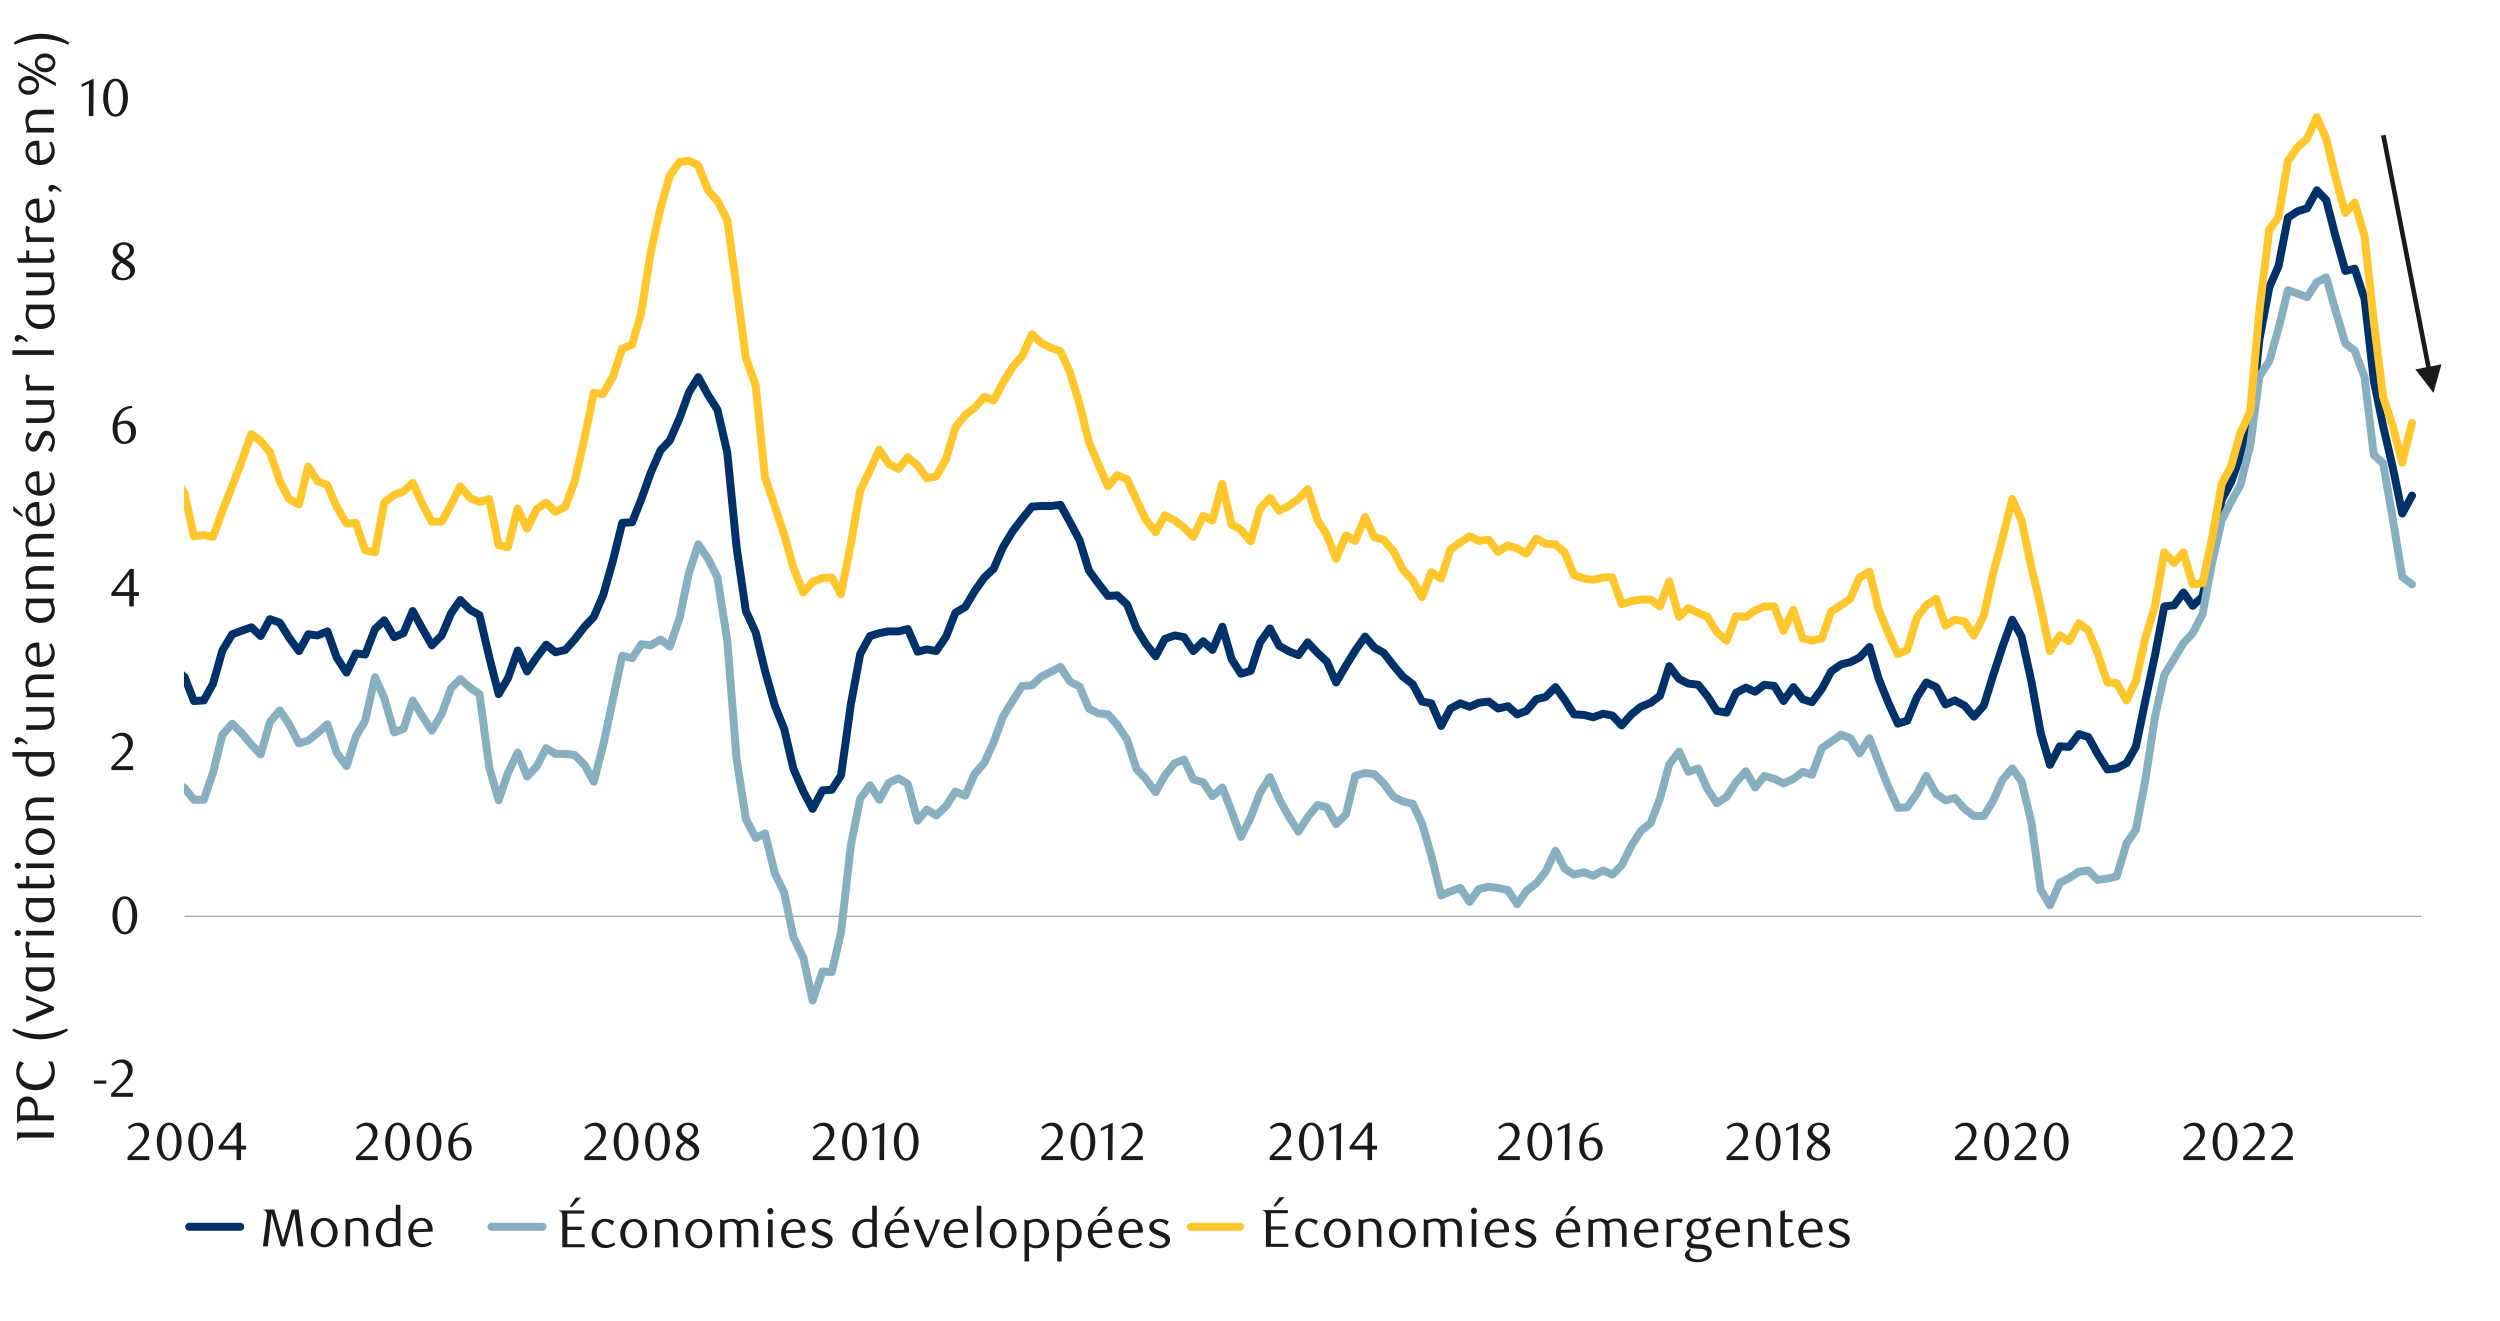 <?xml version="1.0" encoding="UTF-8"?><svg id="Layer_1" xmlns="http://www.w3.org/2000/svg" xmlns:xlink="http://www.w3.org/1999/xlink" viewBox="0 0 4308 2277"><defs><style>.cls-1{stroke:#ffc72c;}.cls-1,.cls-2,.cls-3,.cls-4,.cls-5{fill:none;}.cls-1,.cls-2,.cls-4,.cls-5{stroke-linejoin:round;}.cls-1,.cls-2,.cls-5{stroke-linecap:round;stroke-width:13.75px;}.cls-2{stroke:#003168;}.cls-6{clip-path:url(#clippath);}.cls-3,.cls-7{stroke-width:0px;}.cls-4{stroke:#a6a6a6;stroke-width:2.29px;}.cls-5{stroke:#87afbf;}.cls-8{clip-path:url(#clippath-1);}.cls-9{clip-path:url(#clippath-2);}.cls-10{isolation:isolate;}.cls-7{fill:#1a1a1a;}</style><clipPath id="clippath"><rect class="cls-3" x="317" y="170" width="3858" height="1694"/></clipPath><clipPath id="clippath-1"><rect class="cls-3" x="317" y="170" width="3858" height="1694"/></clipPath><clipPath id="clippath-2"><rect class="cls-3" x="317" y="170" width="3858" height="1694"/></clipPath></defs><path class="cls-4" d="m318,1579h3854"/><g class="cls-6"><path class="cls-2" d="m-2257-2467.08l15.93,521.02,17,500.01,16,574.02,17,106,16,11,16,1,17,2,16,23,17,49h16l16-78,17-26,16-2,17-405.01,16-399.01,16-323.01,17.01-227.01,16-229.01,17-134,16-110.01,16-180,17-239.01,16-211.01,17-277.01,16-281,16,207,17,108.01h16l17-58.01,16-37,16-174,17-267.01,16-178.87,17,11.86,16,49,16.01,43.01,17,57,16,13,17,32,16-36,16-21,17-7,16,362.01,17,422.01,16,391.02,16,312.01,17,274,16,261.01,17,271.01,16,283.01,16,271.01,17,280.01,16,266.01,17.01,308.01,16,60,16,45,17,33,16,95,17,98,16,103,16,98,17,67,16,49,17,62,16,61,16,63,17,31,16,35,17,46,16,22,16,19,17,1,16.01,33,17-25,16,54,16,31,17,47,16,6,17,7,16,7,16,3,17,11,16,27,17,16,16-12,16,24,17-12,16,22,17-24,16-4,16-16,17-11,16-204.01,17-38,16-24,16-17,17,42,16,51,17,2,16-9,16,32,17,30,16,9,17,12,16,195.01,16,24,17,27,16,31,17,3,16-20,16,1,17,46,16-10,17-47,16-6,16,15,17-2,16,15,17-23,16-1,16,8,17,17,16,3,17-58,16-36,16,21,17,40,16,13,17,35,16,23,16,27,17,13,16-2,17-2,16,9,16,31.01,17,37,16,26,17-10,16-19,16,5,17-21,16-31,17-11.01,16-9,16-30,17-17,16,41,17,34.01,16,10,16,11,17,9,16-3,17,12,16,25,16,3,17,15,16,41,17-1,16-29,16-57,17-28,16-6,17-6,16,15,16-29.01,17,6.01,16,26,17,23,16-29,16,2,17-7,16,45,17,26,16-33,16,2,17-44,16-15,17,29,16-7,16-38.01,17,31.01,16,28,17-17,16-38.01,16-23,17,17,16,9,17,73.01,16,63,16-27,17-48,16,36,17-25,16-21,16,13,17-4,16-18,17-22,16-17.01,16-37,17-60,16.01-65,17-1,16-40,16-45,17-39,16-17,17-39,16-44,16-26,17,31,16,25,17,74,16,163.01,16,110,17,37.01,16,66,17,60,16,40,16,69,17.01,39,16,29.96,17-31.96,16-1,16-25,17-123,16-86,17-31,16-5,16-3h17l16-4,17,39,16-4,16,3,17-25,16-41.01,17-10,16.01-27,17-24,16-15,16-37,17-28,16-21,17-21,16-1h16l17-2,16,29,17,32,16,52,16,22,17,22,16-1,17,16,16,41.01,16,26,17.01,22,16-30,17-6,16,3,16,24,17-17,16,15,17-40,16,56,16,25,17-5,16-49,17-24,16,30,16,9,17,7,16-22,17,18,16,15,16.01,36,17-29,16-26,17-24,16,19,16,9,17,22,16,19,17,13,16,30,16,3,17,39,16-30,17-9,16,6,16-7,17-2,16,12,17.01-4,16,14,16-6,17-20,16-4,17-17,16,22,16,25,17,1,16,4,17-6,16,3,16,17,17-19,16-13,17-7,16-12,16-51,17,22,16.01,8,17,2,16,20,16,25,17,3,16-34,17-9,16,7,16-12,17,2,16,26,17-24,16,21,16,5,17-23,16-30,17-12,16-4,16.01-8,17-18,16,55,17,42,16,35,16-5,17-41,16-25,17,8,16,30,16-7,17,9,16,19,17-19,16-52,16-49,17-47,16,29,17,77,16.01,89,16,55,17-32,16,1,17-22,16,5,16,29,17,27,16-2,17-9,16-28,16-78,17-80,16-84.01,17-2,16-22,16,23,17-16,16.01-81,17-86,16-30,16-45,17-51,16-151.01,17-89,16-37,16-83,17-11,16-5,17-31,16,17,16,62,17,60,16-4,17,52,16,141,16,78,17.01,73,16,78,16.86-31"/></g><g class="cls-8"><path class="cls-5" d="m-2257,793.03l15.93,12,17,32,16,24,17,12,16,1,16-1,17-6,16,55,17,58,16,32,16-29,17,9,16,57,17-24,16-35,16,1,17.01,18,16,11,17,38,16,6,16-2,17,37.01,16,25,17-7,16-33,16,5,17,22,16,8,17,11,16,12,16-18,17,1,16,18,17,3,16,21,16.01-8,17,33,16,9,17,8,16,21,16,2,17-3,16,4,17-18,16-1,16,15,17-11,16,6,17-8,16-4,16,2,17-16,16-8h17.01l16,24,16,18,17-13,16,8,17,12,16-6,16,2,17,7,16-14,17-7,16-1,16,18,17-14,16,17,17,5,16-18,16-7,17-3,16.01,12,17,16,16,32,16-1,17,17,16-11,17-4,16-12,16,1,17,7,16,18,17,11,16,20,16-5,17-2,16,24,17-10,16,12,16,16,17,22.01,16,8,17-8,16-8,16,12,17,17,16,16,17-11,16-41.01,16,19.01,17,7,16-17,17-26.01,16-14,16,10,17-2,16-18,17-14,16-35,16-33,17,59,16-14,17-53,16-4,16,19,17-19,16,6,17-10,16,1,16-14,17,2,16,40,17-49,16-38,16,33,17,47,16,2,17,30,16,36,16,39,17,14,16,4.01,17,14,16-32.01,16-3,17,37.01,16,13,17-24,16-24.01,16,6,17-38,16-29,17-11,16-7,16-36,17-3,16,69,17,28,16-2,16-1,17-4,16-12,17,17,16,20,16-4,17,10,16,20.01h17l16-47.01,16-65,17-19,16,16,17,20,16,17,16-56,17-20,16,24,17,33,16-5,16-13,17-15,16,49,17,23,16-51,16-27,17-75,16,36,17,59,16-6,16-49,17,28,16,24,17-29,16-44,16-16,17,15,16,11,17,127,16,56.01,16-47.01,17-35,16,41,17-18,16-31,16,10h17l16,2,17,17,16,29,16-62,17-80,16.01-75,17,4,16-24,16,2,17-10,16,12,17-50.01,16-77,16-49,17,25,16,32,17,109.01,16,204,16,103.01,17,33,16-8,17,69,16,33,16,77,17.01,35,16,73.95,17-49.95,16,1,16-69,17-150,16-80,17-23.01,16,25.01,16-29.01,17-8,16,10,17,63.01,16-19,16,10,17-16,16-25.01,17,7,16.01-37,17-20,16-35,16-44,17-28,16-25,17-1,16-15,16-8,17-9,16,25,17,9,16,38,16,8,17,2,16,18,17,26,16,50,16,17,17.01,23,16-29,17-21,16-6,16,34,17,5,16,24.01,17-15.01,16,41.01,16,44,17-34,16-42.01,17-27,16,38.01,16,29,17,27,16-25,17-21,16,4,16.01,29,17-17,16-66.01,17-5,16,2,16,16,17,23.01,16,8,17,4,16,34,16,55,17,69,16-7,17-6,16,24,16-22,17-4,16,2,17.01,4,16,24,16-23,17-13,16-20,17-36,16,31,16,10,17-4,16,6,17-9,16,7,16-16,17-34,16-25,17-14,16-42,16-59.01,17-22,16.01,35,17-6,16,36,16,24.01,17-11,16-25.01,17-19,16,28,16-20,17,5,16,8,17-8,16-12,16,5,17-46,16-11,17-12,16,6,16.01,26,17-26,16,42,17,43,16,35.01,16-1,17-24.01,16-30,17,31,16,11.01,16-4,17,19,16,12h17l16-26,16-36.01,17-20,16,22,17,71.01,16.01,116,16,27,17-39,16-8,17-11,16-2,16,16,17-2,16-4,17-57,16-23,16-84.01,17-111,16-72,17-28,16-27,16-17,17-33.01,16.01-87,17-75,16-31,16-29,17-68,16-120,17-26,16-57,16-65,17,6,16,6,17-26,16-8.02,16,57.02,17,57,16,12,17,46,16,134.01,16,14,17.01,98,16,98,16.86,13"/></g><g class="cls-9"><path class="cls-1" d="m-2257-20693.7l15.93,4213.2,17,3570.1,16,3818.1,17,660.02,16,67.01,16,12,17,55,16-162.01,17-14,16-176,16-355.01,17-226.01,16-330.01,17-1877.09,16-2029,16-1914.1,17.01-1452.1,16-1392,17-929,16-529,16-960.1,17-1588,16-1248.1,17-1569,16-1312.2,16,2013.2,17,1123,16,425.1,17-47.1,16,137.1,16-617.1,17-1351,16-824,17,612,16,746,16.01,852,17,730.1,16,28,17,149,16-324,16-132.1,17-30,16,2148.1,17,2504.1,16,2129.1,16,1566,17,1441.1,16,1256,17,1321.1,16,1350,16,1231.04,17,1283.04,16,1153.04,17.01,1242.04,16,184.01,16,139,17,186.01,16,361.01,17,356.01,16,417.02,16,375.01,17,216,16,208.01,17,229.01,16,216,16,171.01,17,136,16,81.01,17,142,16,117,16,80,17,11,16.01,84,17-114,16,104,16,105,17,115,16,43,17,35,16,51,16,6,17,22,16,49,17,28,16-80,16,87,17-36,16,17,17-53,16-40,16-86.01,17-81,16-673.02,17-105.01,16-62,16-86,17,103,16,130,17,31.01,16,64,16,63,17,82,16,67,17,98L-535.02-6l16,52,17,88,16,135.01,17,42,16,15,16,72,17,21,16-1,17-34,16-7,16,11,17,36,16,36,17-47,16-1,16,57,17,47,16-68,17-77,16-30,16-3,17,30,16,34,17,46,16,1,16,5,17,11,16-7,17-31,16,85,16,97,17,37,16,50,17,18,16-7,16,3,17,15,16-33,17-8,16-8,16-18,17-42,16-8,17,44,16,31,16,34,17,31,16,15,17,7,16,36,16,16,17,28,16,74,17-2,16,3,16-44,17-43,16-42,17-48,16,12,16,19,17,50,16,31,17,9,16-65,16,25,17,7,16,37,17,29,16-1,16,47,17,4,16-86,17-13,16-6,16-15,17,37,16,30h17l16-29,16-32,17,20,16,7,17-5,16,79,16,4,17-67,16,35,17-34,16-11,16,16,17-9,16-43,17-74,16-79,16,2,17-30,16.01-48,17-7,16-56,16-102.01,17-77,16-56,17-24,16-2,16,8,17,43,16,18,17,33,16,115,16,122.01,17,48,16,158.01,17,50,16,49,16,57,17.01,43,16-18,17-7,16-1,16,29,17-87,16-91,17-36,16-35,16,24,17,9,16-20,17,14,16,22,16-3,17-30,16-54,17-22,16.01-12,17-19,16,6,16-30,17-28,16-18,17-38,16,15,16,8,17,6,16,35,17,56,16,65,16,38,17,39,16-19,17,7,16,35,16,34,17.01,22,16-29,17,9,16,12,16,16,17-36,16,8,17-63,16,70,16,9,17,20,16-56,17-19,16,22,16-8,17-12,16-17,17,53,16,25,16.01,42,17-40,16,9,17-41,16,35,16,4,17,20,16,31,17,19,16,29,16-43,17,11,16-50,17-12,16-11,16,8,17-2,16,21,17.01-11,16,5,16,9,17-26,16,9,17,1,16,14,16,39,17,6,16,2,17-4h16l16,46,17-5,16-3h17l16,12.01,16-43.01,17,61,16.01-15,17,8.01,16,6.99,16,26.01,17,15,16-42.01,17,1,16-11,16-6.99h17l16,42,17-36.01,16,49.01,16,4,17-4,16-46.01,17-11,16-11,16.01-37,17-10,16,65.01,17,41.99,16,35.01,16-7,17-56,16-21.01,17-11,16,46.01,16-10.01,17,3.01,16,23.99,17-33.99,16-72.01,16-60,17-69,16,36,17,81,16.01,68.01,16,77,17-27.01,16,10.01,17-31,16,12,16,39,17,51,16,1,17,29.96,16-32.96,16-73,17-56,16-93.01,17,18,16-18,16,55,17-2,16.01-76,17-95,16-30,16-57,17-38,16-174.01,17-139,16-22,16-96,17-25,16-14,17-37,16,37,16,66,17,62.01,16-18,17,57,16,147,16,130,17.01,52,16,62,16.86-68"/></g><g class="cls-10"><path class="cls-7" d="m161.91,1867.37v-5.43h21.34v5.43h-21.34Z"/><path class="cls-7" d="m191.54,1890v-5.52l12.14-12.05c10.12-10.03,16.74-17.94,16.74-26.03,0-8.83-4.69-15.36-12.24-15.36-5.34,0-9.94,2.39-13.62,5.89l-2.67-3.31c5.98-5.33,11.41-8.09,18.58-8.09,10.12,0,18.21,7.45,18.21,18.31s-9.66,20.61-15.27,25.85l-14.54,13.52h30.17v6.81h-37.53Z"/></g><g class="cls-10"><path class="cls-7" d="m214.98,1610.1c-12.14,0-21.25-13.62-21.25-32.57s9.02-33.03,21.25-33.03,21.53,13.8,21.53,32.93-9.11,32.66-21.53,32.66Zm.09-61.18c-8.56,0-12.88,12.24-12.88,28.43s4.51,28.43,12.88,28.43,12.88-12.33,12.88-28.24-4.32-28.61-12.88-28.61Z"/></g><g class="cls-10"><path class="cls-7" d="m191.89,1327v-5.52l12.14-12.05c10.12-10.03,16.74-17.94,16.74-26.03,0-8.83-4.69-15.36-12.24-15.36-5.34,0-9.94,2.39-13.62,5.89l-2.67-3.31c5.98-5.33,11.41-8.09,18.58-8.09,10.12,0,18.21,7.45,18.21,18.31s-9.66,20.61-15.27,25.85l-14.54,13.52h30.17v6.81h-37.53Z"/></g><g class="cls-10"><path class="cls-7" d="m230.62,1026.88v18.12h-7.91v-18.12h-30.82v-4.97l32.01-41.4h6.72v39.74h8.65v6.62h-8.65Zm-7.91-36.8l-23.27,30.17h23.27v-30.17Z"/></g><g class="cls-10"><path class="cls-7" d="m228.22,703.1c-13.34.74-18.31,8-21.25,13.43-1.75,3.04-3.4,8.19-3.86,12.14,4.88-2.76,9.38-3.86,13.62-3.86,9.66,0,17.66,7.08,17.66,19.32,0,13.52-9.94,20.97-19.96,20.97-11.32,0-20.42-8.28-20.42-26.95,0-22.35,14.54-38.64,33.12-38.64l1.1,3.59Zm-25.85,35.69c0,5.24.83,10.58,2.12,13.62,2.3,5.8,5.89,8.65,10.03,8.65,5.89,0,11.41-5.98,11.41-15.36,0-10.49-4.88-15.73-11.78-15.73-3.5,0-7.27,1.01-11.41,3.4-.28,1.75-.37,3.59-.37,5.43Z"/></g><g class="cls-10"><path class="cls-7" d="m194.19,433.24c0-8.74,9.2-15.73,19.23-15.73s17.48,5.43,17.48,13.98c0,7.91-6.07,11.96-13.25,16.1l1.84,1.1c6.35,4.05,13.34,8.46,13.34,17.48s-9.29,16.93-21.34,16.93c-10.21,0-19.04-4.78-19.04-14.35s8.92-14.9,13.98-18.49c-5.24-3.31-12.24-7.45-12.24-17.02Zm5.89,34.41c0,5.98,4.14,11.41,12.14,11.41s12.42-5.43,12.42-11.41c0-2.67-1.29-5.15-3.96-7.54-3.59-3.31-8.56-5.89-11.04-7.45-4.97,3.68-9.57,9.29-9.57,15Zm23.55-35.79c0-2.21-.74-4.51-2.21-6.44-1.66-2.21-4.6-3.77-8.1-3.77-3.22,0-5.8,1.1-7.64,2.94-2.21,2.02-3.22,4.6-3.22,7.73,0,5.8,5.34,9.11,10.21,12.05l1.47.83c4.88-2.67,9.48-7.82,9.48-13.34Z"/></g><g class="cls-10"><path class="cls-7" d="m153.04,200l.28-56.03-12.51,5.98v-4.97l20.51-9.48-.37,64.49h-7.91Z"/><path class="cls-7" d="m198.95,201.1c-12.14,0-21.25-13.62-21.25-32.57s9.02-33.03,21.25-33.03,21.53,13.8,21.53,32.93-9.11,32.66-21.53,32.66Zm.09-61.18c-8.55,0-12.88,12.24-12.88,28.43s4.51,28.43,12.88,28.43,12.88-12.33,12.88-28.24-4.32-28.61-12.88-28.61Z"/></g><g class="cls-10"><path class="cls-7" d="m219.76,1999v-5.52l12.14-12.05c10.12-10.03,16.74-17.94,16.74-26.03,0-8.83-4.69-15.36-12.24-15.36-5.34,0-9.94,2.39-13.62,5.89l-2.67-3.31c5.98-5.33,11.41-8.09,18.58-8.09,10.12,0,18.21,7.45,18.21,18.31s-9.66,20.61-15.27,25.85l-14.54,13.52h30.17v6.81h-37.53Z"/><path class="cls-7" d="m291.43,2000.1c-12.14,0-21.25-13.62-21.25-32.57s9.02-33.03,21.25-33.03,21.53,13.8,21.53,32.93-9.11,32.66-21.53,32.66Zm.09-61.18c-8.56,0-12.88,12.24-12.88,28.43s4.51,28.43,12.88,28.43,12.88-12.33,12.88-28.24-4.32-28.61-12.88-28.61Z"/><path class="cls-7" d="m345.62,2000.1c-12.14,0-21.25-13.62-21.25-32.57s9.02-33.03,21.25-33.03,21.53,13.8,21.53,32.93-9.11,32.66-21.53,32.66Zm.09-61.18c-8.56,0-12.88,12.24-12.88,28.43s4.51,28.43,12.88,28.43,12.88-12.33,12.88-28.24-4.32-28.61-12.88-28.61Z"/><path class="cls-7" d="m415.44,1980.88v18.12h-7.91v-18.12h-30.82v-4.97l32.01-41.4h6.72v39.74h8.65v6.62h-8.65Zm-7.91-36.8l-23.27,30.17h23.27v-30.17Z"/></g><g class="cls-10"><path class="cls-7" d="m613.39,1999v-5.52l12.14-12.05c10.12-10.03,16.74-17.94,16.74-26.03,0-8.83-4.69-15.36-12.24-15.36-5.34,0-9.94,2.39-13.62,5.89l-2.67-3.31c5.98-5.33,11.41-8.09,18.58-8.09,10.12,0,18.21,7.45,18.21,18.31s-9.66,20.61-15.27,25.85l-14.54,13.52h30.17v6.81h-37.53Z"/><path class="cls-7" d="m685.05,2000.1c-12.14,0-21.25-13.62-21.25-32.57s9.02-33.03,21.25-33.03,21.53,13.8,21.53,32.93-9.11,32.66-21.53,32.66Zm.09-61.18c-8.56,0-12.88,12.24-12.88,28.43s4.51,28.43,12.88,28.43,12.88-12.33,12.88-28.24-4.32-28.61-12.88-28.61Z"/><path class="cls-7" d="m739.24,2000.1c-12.14,0-21.25-13.62-21.25-32.57s9.02-33.03,21.25-33.03,21.53,13.8,21.53,32.93-9.11,32.66-21.53,32.66Zm.09-61.18c-8.56,0-12.88,12.24-12.88,28.43s4.51,28.43,12.88,28.43,12.88-12.33,12.88-28.24-4.32-28.61-12.88-28.61Z"/><path class="cls-7" d="m806.67,1938.1c-13.34.74-18.31,8-21.25,13.43-1.75,3.04-3.4,8.19-3.86,12.14,4.88-2.76,9.38-3.86,13.62-3.86,9.66,0,17.66,7.08,17.66,19.32,0,13.52-9.94,20.97-19.96,20.97-11.32,0-20.42-8.28-20.42-26.95,0-22.35,14.54-38.64,33.12-38.64l1.1,3.59Zm-25.85,35.69c0,5.24.83,10.58,2.12,13.62,2.3,5.8,5.89,8.65,10.03,8.65,5.89,0,11.41-5.98,11.41-15.36,0-10.49-4.88-15.73-11.78-15.73-3.5,0-7.27,1.01-11.41,3.4-.28,1.75-.37,3.59-.37,5.43Z"/></g><g class="cls-10"><path class="cls-7" d="m1007,1999v-5.52l12.14-12.05c10.12-10.03,16.74-17.94,16.74-26.03,0-8.83-4.69-15.36-12.24-15.36-5.34,0-9.94,2.39-13.62,5.89l-2.67-3.31c5.98-5.33,11.41-8.09,18.58-8.09,10.12,0,18.21,7.45,18.21,18.31s-9.66,20.61-15.27,25.85l-14.54,13.52h30.17v6.81h-37.53Z"/><path class="cls-7" d="m1078.67,2000.1c-12.14,0-21.25-13.62-21.25-32.57s9.02-33.03,21.25-33.03,21.53,13.8,21.53,32.93-9.11,32.66-21.53,32.66Zm.09-61.18c-8.56,0-12.88,12.24-12.88,28.43s4.51,28.43,12.88,28.43,12.88-12.33,12.88-28.24-4.32-28.61-12.88-28.61Z"/><path class="cls-7" d="m1132.86,2000.1c-12.14,0-21.25-13.62-21.25-32.57s9.02-33.03,21.25-33.03,21.53,13.8,21.53,32.93-9.11,32.66-21.53,32.66Zm.09-61.18c-8.56,0-12.88,12.24-12.88,28.43s4.51,28.43,12.88,28.43,12.88-12.33,12.88-28.24-4.32-28.61-12.88-28.61Z"/><path class="cls-7" d="m1166.25,1950.24c0-8.74,9.2-15.73,19.23-15.73s17.48,5.43,17.48,13.98c0,7.91-6.07,11.96-13.25,16.1l1.84,1.1c6.35,4.05,13.34,8.46,13.34,17.48s-9.29,16.93-21.34,16.93c-10.21,0-19.04-4.78-19.04-14.35s8.92-14.9,13.98-18.49c-5.24-3.31-12.24-7.45-12.24-17.02Zm5.89,34.41c0,5.98,4.14,11.41,12.14,11.41s12.42-5.43,12.42-11.41c0-2.67-1.29-5.15-3.96-7.54-3.59-3.31-8.56-5.89-11.04-7.45-4.97,3.68-9.57,9.29-9.57,15Zm23.55-35.79c0-2.21-.74-4.51-2.21-6.44-1.66-2.21-4.6-3.77-8.1-3.77-3.22,0-5.8,1.1-7.64,2.94-2.21,2.02-3.22,4.6-3.22,7.73,0,5.8,5.34,9.11,10.21,12.05l1.47.83c4.88-2.67,9.48-7.82,9.48-13.34Z"/></g><g class="cls-10"><path class="cls-7" d="m1400.63,1999v-5.52l12.14-12.05c10.12-10.03,16.74-17.94,16.74-26.03,0-8.83-4.69-15.36-12.24-15.36-5.34,0-9.94,2.39-13.62,5.89l-2.67-3.31c5.98-5.33,11.41-8.09,18.58-8.09,10.12,0,18.21,7.45,18.21,18.31s-9.66,20.61-15.27,25.85l-14.54,13.52h30.17v6.81h-37.53Z"/><path class="cls-7" d="m1472.3,2000.1c-12.14,0-21.25-13.62-21.25-32.57s9.02-33.03,21.25-33.03,21.53,13.8,21.53,32.93-9.11,32.66-21.53,32.66Zm.09-61.18c-8.56,0-12.88,12.24-12.88,28.43s4.51,28.43,12.88,28.43,12.88-12.33,12.88-28.24-4.32-28.61-12.88-28.61Z"/><path class="cls-7" d="m1515.54,1999l.28-56.03-12.51,5.98v-4.97l20.51-9.48-.37,64.49h-7.91Z"/><path class="cls-7" d="m1561.45,2000.1c-12.14,0-21.25-13.62-21.25-32.57s9.02-33.03,21.25-33.03,21.53,13.8,21.53,32.93-9.11,32.66-21.53,32.66Zm.09-61.18c-8.56,0-12.88,12.24-12.88,28.43s4.51,28.43,12.88,28.43,12.88-12.33,12.88-28.24-4.32-28.61-12.88-28.61Z"/></g><g class="cls-10"><path class="cls-7" d="m1794.25,1999v-5.52l12.14-12.05c10.12-10.03,16.74-17.94,16.74-26.03,0-8.83-4.69-15.36-12.24-15.36-5.34,0-9.94,2.39-13.62,5.89l-2.67-3.31c5.98-5.33,11.41-8.09,18.58-8.09,10.12,0,18.21,7.45,18.21,18.31s-9.66,20.61-15.27,25.85l-14.54,13.52h30.17v6.81h-37.53Z"/><path class="cls-7" d="m1865.92,2000.1c-12.14,0-21.25-13.62-21.25-32.57s9.02-33.03,21.25-33.03,21.53,13.8,21.53,32.93-9.11,32.66-21.53,32.66Zm.09-61.18c-8.56,0-12.88,12.24-12.88,28.43s4.51,28.43,12.88,28.43,12.88-12.33,12.88-28.24-4.32-28.61-12.88-28.61Z"/><path class="cls-7" d="m1909.16,1999l.28-56.03-12.51,5.98v-4.97l20.51-9.48-.37,64.49h-7.91Z"/><path class="cls-7" d="m1931.98,1999v-5.52l12.14-12.05c10.12-10.03,16.74-17.94,16.74-26.03,0-8.83-4.69-15.36-12.24-15.36-5.34,0-9.94,2.39-13.62,5.89l-2.67-3.31c5.98-5.33,11.41-8.09,18.58-8.09,10.12,0,18.21,7.45,18.21,18.31s-9.66,20.61-15.27,25.85l-14.54,13.52h30.17v6.81h-37.53Z"/></g><g class="cls-10"><path class="cls-7" d="m2187.87,1999v-5.52l12.14-12.05c10.12-10.03,16.74-17.94,16.74-26.03,0-8.83-4.69-15.36-12.24-15.36-5.34,0-9.94,2.39-13.62,5.89l-2.67-3.31c5.98-5.33,11.41-8.09,18.58-8.09,10.12,0,18.21,7.45,18.21,18.31s-9.66,20.61-15.27,25.85l-14.54,13.52h30.17v6.81h-37.53Z"/><path class="cls-7" d="m2259.54,2000.1c-12.14,0-21.25-13.62-21.25-32.57s9.02-33.03,21.25-33.03,21.53,13.8,21.53,32.93-9.11,32.66-21.53,32.66Zm.09-61.18c-8.56,0-12.88,12.24-12.88,28.43s4.51,28.43,12.88,28.43,12.88-12.33,12.88-28.24-4.32-28.61-12.88-28.61Z"/><path class="cls-7" d="m2302.78,1999l.28-56.03-12.51,5.98v-4.97l20.51-9.48-.37,64.49h-7.91Z"/><path class="cls-7" d="m2364.33,1980.88v18.12h-7.91v-18.12h-30.82v-4.97l32.01-41.4h6.72v39.74h8.65v6.62h-8.65Zm-7.91-36.8l-23.27,30.17h23.27v-30.17Z"/></g><g class="cls-10"><path class="cls-7" d="m2581.49,1999v-5.52l12.14-12.05c10.12-10.03,16.74-17.94,16.74-26.03,0-8.83-4.69-15.36-12.24-15.36-5.34,0-9.94,2.39-13.62,5.89l-2.67-3.31c5.98-5.33,11.41-8.09,18.58-8.09,10.12,0,18.21,7.45,18.21,18.31s-9.66,20.61-15.27,25.85l-14.54,13.52h30.17v6.81h-37.53Z"/><path class="cls-7" d="m2653.16,2000.1c-12.14,0-21.25-13.62-21.25-32.57s9.02-33.03,21.25-33.03,21.53,13.8,21.53,32.93-9.11,32.66-21.53,32.66Zm.09-61.18c-8.55,0-12.88,12.24-12.88,28.43s4.51,28.43,12.88,28.43,12.88-12.33,12.88-28.24-4.32-28.61-12.88-28.61Z"/><path class="cls-7" d="m2696.4,1999l.28-56.03-12.51,5.98v-4.97l20.51-9.48-.37,64.49h-7.91Z"/><path class="cls-7" d="m2755.55,1938.1c-13.34.74-18.31,8-21.25,13.43-1.75,3.04-3.4,8.19-3.86,12.14,4.88-2.76,9.38-3.86,13.62-3.86,9.66,0,17.66,7.08,17.66,19.32,0,13.52-9.94,20.97-19.96,20.97-11.32,0-20.42-8.28-20.42-26.95,0-22.35,14.54-38.64,33.12-38.64l1.1,3.59Zm-25.85,35.69c0,5.24.83,10.58,2.12,13.62,2.3,5.8,5.89,8.65,10.03,8.65,5.89,0,11.41-5.98,11.41-15.36,0-10.49-4.88-15.73-11.78-15.73-3.5,0-7.27,1.01-11.41,3.4-.28,1.75-.37,3.59-.37,5.43Z"/></g><g class="cls-10"><path class="cls-7" d="m2975.12,1999v-5.52l12.14-12.05c10.12-10.03,16.74-17.94,16.74-26.03,0-8.83-4.69-15.36-12.24-15.36-5.34,0-9.94,2.39-13.62,5.89l-2.67-3.31c5.98-5.33,11.41-8.09,18.58-8.09,10.12,0,18.21,7.45,18.21,18.31s-9.66,20.61-15.27,25.85l-14.54,13.52h30.17v6.81h-37.53Z"/><path class="cls-7" d="m3046.79,2000.1c-12.14,0-21.25-13.62-21.25-32.57s9.02-33.03,21.25-33.03,21.53,13.8,21.53,32.93-9.11,32.66-21.53,32.66Zm.09-61.18c-8.56,0-12.88,12.24-12.88,28.43s4.51,28.43,12.88,28.43,12.88-12.33,12.88-28.24-4.32-28.61-12.88-28.61Z"/><path class="cls-7" d="m3090.03,1999l.28-56.03-12.51,5.98v-4.97l20.51-9.48-.37,64.49h-7.91Z"/><path class="cls-7" d="m3115.15,1950.24c0-8.74,9.2-15.73,19.23-15.73s17.48,5.43,17.48,13.98c0,7.91-6.07,11.96-13.25,16.1l1.84,1.1c6.35,4.05,13.34,8.46,13.34,17.48s-9.29,16.93-21.34,16.93c-10.21,0-19.04-4.78-19.04-14.35s8.92-14.9,13.98-18.49c-5.24-3.31-12.24-7.45-12.24-17.02Zm5.89,34.41c0,5.98,4.14,11.41,12.14,11.41s12.42-5.43,12.42-11.41c0-2.67-1.29-5.15-3.96-7.54-3.59-3.31-8.56-5.89-11.04-7.45-4.97,3.68-9.57,9.29-9.57,15Zm23.55-35.79c0-2.21-.74-4.51-2.21-6.44-1.66-2.21-4.6-3.77-8.09-3.77-3.22,0-5.8,1.1-7.64,2.94-2.21,2.02-3.22,4.6-3.22,7.73,0,5.8,5.33,9.11,10.21,12.05l1.47.83c4.88-2.67,9.48-7.82,9.48-13.34Z"/></g><g class="cls-10"><path class="cls-7" d="m3368.74,1999v-5.52l12.14-12.05c10.12-10.03,16.74-17.94,16.74-26.03,0-8.83-4.69-15.36-12.24-15.36-5.34,0-9.94,2.39-13.62,5.89l-2.67-3.31c5.98-5.33,11.41-8.09,18.58-8.09,10.12,0,18.21,7.45,18.21,18.31s-9.66,20.61-15.27,25.85l-14.54,13.52h30.17v6.81h-37.53Z"/><path class="cls-7" d="m3440.41,2000.1c-12.14,0-21.25-13.62-21.25-32.57s9.02-33.03,21.25-33.03,21.53,13.8,21.53,32.93-9.11,32.66-21.53,32.66Zm.09-61.18c-8.55,0-12.88,12.24-12.88,28.43s4.51,28.43,12.88,28.43,12.88-12.33,12.88-28.24-4.32-28.61-12.88-28.61Z"/><path class="cls-7" d="m3471.51,1999v-5.52l12.14-12.05c10.12-10.03,16.74-17.94,16.74-26.03,0-8.83-4.69-15.36-12.24-15.36-5.34,0-9.94,2.39-13.62,5.89l-2.67-3.31c5.98-5.33,11.41-8.09,18.58-8.09,10.12,0,18.21,7.45,18.21,18.31s-9.66,20.61-15.27,25.85l-14.54,13.52h30.17v6.81h-37.53Z"/><path class="cls-7" d="m3543.17,2000.1c-12.14,0-21.25-13.62-21.25-32.57s9.02-33.03,21.25-33.03,21.53,13.8,21.53,32.93-9.11,32.66-21.53,32.66Zm.09-61.18c-8.56,0-12.88,12.24-12.88,28.43s4.51,28.43,12.88,28.43,12.88-12.33,12.88-28.24-4.32-28.61-12.88-28.61Z"/></g><g class="cls-10"><path class="cls-7" d="m3762.36,1999v-5.52l12.14-12.05c10.12-10.03,16.74-17.94,16.74-26.03,0-8.83-4.69-15.36-12.23-15.36-5.34,0-9.94,2.39-13.62,5.89l-2.67-3.31c5.98-5.33,11.41-8.09,18.58-8.09,10.12,0,18.21,7.45,18.21,18.31s-9.66,20.61-15.27,25.85l-14.54,13.52h30.17v6.81h-37.54Z"/><path class="cls-7" d="m3834.03,2000.1c-12.14,0-21.25-13.62-21.25-32.57s9.02-33.03,21.25-33.03,21.53,13.8,21.53,32.93-9.11,32.66-21.53,32.66Zm.09-61.18c-8.56,0-12.88,12.24-12.88,28.43s4.51,28.43,12.88,28.43,12.88-12.33,12.88-28.24-4.32-28.61-12.88-28.61Z"/><path class="cls-7" d="m3865.13,1999v-5.52l12.14-12.05c10.12-10.03,16.74-17.94,16.74-26.03,0-8.83-4.69-15.36-12.24-15.36-5.34,0-9.94,2.39-13.62,5.89l-2.67-3.31c5.98-5.33,11.41-8.09,18.58-8.09,10.12,0,18.21,7.45,18.21,18.31s-9.66,20.61-15.27,25.85l-14.54,13.52h30.17v6.81h-37.53Z"/><path class="cls-7" d="m3913.7,1999v-5.52l12.14-12.05c10.12-10.03,16.74-17.94,16.74-26.03,0-8.83-4.69-15.36-12.24-15.36-5.34,0-9.94,2.39-13.62,5.89l-2.67-3.31c5.98-5.33,11.41-8.09,18.58-8.09,10.12,0,18.21,7.45,18.21,18.31s-9.66,20.61-15.27,25.85l-14.54,13.52h30.17v6.81h-37.53Z"/></g><g class="cls-10"><path class="cls-7" d="m92.88,1951.5v8.65h-50.69c-4.14,0-7.45,0-9.57,1.66-1.2.92-2.21,2.67-2.3,4.23h-.83v-14.54h63.38Z"/><path class="cls-7" d="m92.88,1930.61h-50.69c-4.14,0-7.45,0-9.57,1.66-1.2.83-2.21,2.58-2.3,4.14h-.83v-25.02c0-6.07,1.29-11.59,4.05-15.36,3.22-4.32,7.73-6.62,13.71-6.62,9.94,0,17.85,8.92,17.85,21.99v10.58h27.78v8.65Zm-58.23-17.94v9.29h25.21v-9.29c0-9.02-4.32-14.35-12.6-14.35s-12.6,5.34-12.6,14.35Z"/><path class="cls-7" d="m41.46,1831.99c-3.4,2.67-8,9.11-8,15.55,0,12.05,10.76,21.44,27.32,21.44,17.39,0,28.15-10.49,28.15-22.36,0-5.7-2.02-12.23-6.35-17.48h7.54c2.67,4.32,4.42,10.95,4.42,18.49,0,17.2-12.14,31-33.12,31-19.14,0-33.58-11.96-33.58-31.09,0-6.81,2.39-13.62,5.7-19.04l7.91,3.5Z"/><path class="cls-7" d="m117.08,1776.05c-10.4,6.44-27.32,14.9-47.93,14.9s-37.9-8.46-47.84-14.9l1.75-3.86c12.24,5.89,30.17,10.21,46.09,10.21s33.67-4.42,46.09-10.21l1.84,3.86Z"/><path class="cls-7" d="m62.43,1727.85c-9.38-3.77-13.16-4.42-17.29-5.06v-8l47.75,20.24v5.79l-47.75,20.15v-8.92l38.09-15.92-20.79-8.28Z"/><path class="cls-7" d="m92.88,1666.85v1.29c-.92,1.56-1.38,2.94-1.38,4.51,0,3.77,3.04,7.36,3.04,14.08,0,7.36-2.94,13.06-7.54,16.74-4.6,3.59-10.76,5.34-17.29,5.34-9.84,0-16.56-4.14-21.07-10.03-3.13-4.05-4.6-8.92-4.6-13.8,0-4.42,1.2-8.83,2.12-11.32l-1.56-6.81h48.3Zm-43.7,17.29c0,8.37,6.35,16.19,19.87,16.19,7.82,0,13.71-2.21,17.2-6.62,1.84-2.21,2.85-5.15,2.85-8.37,0-4.69-2.48-8.92-3.86-10.58h-33.39c-1.38,2.21-2.67,5.7-2.67,9.38Z"/><path class="cls-7" d="m51.67,1624.62c-1.38,3.04-2.02,5.7-2.02,8.19,0,3.13.92,5.98,2.85,9.38h40.39v7.82h-47.75v-1.2c1.01-1.84,1.38-3.4,1.38-4.88,0-3.77-2.67-8-2.67-14.26,0-2.3.37-4.78,1.29-7.73l6.53,2.67Z"/><path class="cls-7" d="m36.12,1607.97c0,2.94-2.48,5.24-5.43,5.24s-5.52-2.3-5.52-5.24,2.48-5.34,5.52-5.34,5.43,2.3,5.43,5.34Zm56.76-4.05v7.91h-47.75v-7.91h47.75Z"/><path class="cls-7" d="m92.88,1547.53v1.29c-.92,1.56-1.38,2.94-1.38,4.51,0,3.77,3.04,7.36,3.04,14.08,0,7.36-2.94,13.06-7.54,16.74-4.6,3.59-10.76,5.34-17.29,5.34-9.84,0-16.56-4.14-21.07-10.03-3.13-4.05-4.6-8.92-4.6-13.8,0-4.42,1.2-8.83,2.12-11.32l-1.56-6.81h48.3Zm-43.7,17.29c0,8.37,6.35,16.19,19.87,16.19,7.82,0,13.71-2.21,17.2-6.62,1.84-2.21,2.85-5.15,2.85-8.37,0-4.69-2.48-8.92-3.86-10.58h-33.39c-1.38,2.21-2.67,5.7-2.67,9.38Z"/><path class="cls-7" d="m94.08,1521.58c0,2.67-.83,5.15-2.76,6.81-1.75,1.47-4.42,2.3-8,2.3H31.61l-2.12-7.82h15.64v-13.16h5.24v13.16h32.93c3.5,0,4.78-1.84,4.78-4.6,0-2.94-2.02-7.54-2.94-9.57l3.96-1.84c2.48,3.86,4.97,9.94,4.97,14.72Z"/><path class="cls-7" d="m36.12,1491.96c0,2.94-2.48,5.24-5.43,5.24s-5.52-2.3-5.52-5.24,2.48-5.34,5.52-5.34,5.43,2.3,5.43,5.34Zm56.76-4.05v7.91h-47.75v-7.91h47.75Z"/><path class="cls-7" d="m94.63,1450.19c0,12.97-10.49,23.27-25.39,23.27s-25.3-10.3-25.3-23.27,10.58-23.09,25.3-23.09,25.39,10.3,25.39,23.09Zm-45.72,0c0,8.46,8.92,14.81,20.33,14.81s20.42-6.16,20.42-14.81-9.11-14.72-20.42-14.72-20.33,6.35-20.33,14.72Z"/><path class="cls-7" d="m92.88,1382.21h-26.68c-5.24,0-9.11.64-11.78,2.3-3.68,2.12-5.52,5.79-5.52,9.84,0,4.6,1.56,8.1,3.59,11.32h40.39v7.82h-47.75v-1.2c1.01-2.21,1.38-3.4,1.38-4.88,0-4.05-2.67-7.36-2.67-14.17,0-7.36,2.48-12.51,7.08-15.64,3.77-2.48,8.28-3.31,13.89-3.31h28.06v7.91Z"/><path class="cls-7" d="m92.88,1296v1.29c-1.01,1.56-1.38,2.94-1.38,4.32,0,3.96,2.94,7.64,2.94,14.72,0,7.91-3.4,13.8-8.46,17.39-4.69,3.22-9.84,4.6-16.28,4.6-9.75,0-16.56-4.05-21.07-10.03-3.13-4.14-4.78-9.57-4.78-14.63,0-4.6,1.01-7.73,1.75-9.75h-24.29v-7.91h71.57Zm-42.23,7.91c-1.1,2.85-1.75,5.7-1.75,8.55,0,9.29,6.53,17.39,20.7,17.39,9.38,0,19.41-5.06,19.41-16.28,0-4.42-2.02-8-3.4-9.66h-34.96Z"/><path class="cls-7" d="m45.69,1282.94c-2.85-3.13-6.9-5.43-9.66-5.43-2.3,0-4.23,1.66-4.88,4.51l-.64.28c-3.31-.37-5.34-2.94-5.34-5.89,0-2.67,2.3-5.98,6.44-5.98,5.52,0,12.14,5.43,16.38,10.3l-2.3,2.21Z"/><path class="cls-7" d="m92.88,1218.36v1.2c-1.01,2.21-1.38,3.4-1.38,4.88,0,4.05,2.67,7.36,2.67,14.17,0,7.36-2.48,12.51-7.08,15.64-3.77,2.58-8.28,3.31-13.89,3.31h-28.06v-7.91h26.68c5.24,0,9.11-.64,11.78-2.3,3.68-2.12,5.52-5.79,5.52-9.84,0-4.6-1.56-8.1-3.59-11.22h-40.39v-7.91h47.75Z"/><path class="cls-7" d="m92.88,1170.15h-26.68c-5.24,0-9.11.64-11.78,2.3-3.68,2.12-5.52,5.8-5.52,9.84,0,4.6,1.56,8.1,3.59,11.32h40.39v7.82h-47.75v-1.2c1.01-2.21,1.38-3.4,1.38-4.88,0-4.05-2.67-7.36-2.67-14.17,0-7.36,2.48-12.51,7.08-15.64,3.77-2.48,8.28-3.31,13.89-3.31h28.06v7.91Z"/><path class="cls-7" d="m68.59,1140.98c12.51,0,20.24-7.27,20.24-17.11,0-4.23-1.56-8.74-4.32-12.97l4.05-2.12c4.51,5.98,5.8,11.68,5.8,17.66,0,13.34-10.86,22.81-25.21,22.81s-25.3-9.66-25.3-22.63c0-10.3,6.9-19.41,20.42-19.41.92,0,2.39.09,3.31.18l1.01,33.58Zm-7.91-25.3c-7.73,0-11.96,5.06-11.96,10.67,0,7.73,5.7,13.71,14.9,14.44l-.92-25.02c-.74-.09-1.38-.09-2.02-.09Z"/><path class="cls-7" d="m92.88,1031.51v1.29c-.92,1.56-1.38,2.94-1.38,4.51,0,3.77,3.04,7.36,3.04,14.08,0,7.36-2.94,13.06-7.54,16.74-4.6,3.59-10.76,5.34-17.29,5.34-9.84,0-16.56-4.14-21.07-10.03-3.13-4.05-4.6-8.92-4.6-13.8,0-4.42,1.2-8.83,2.12-11.32l-1.56-6.81h48.3Zm-43.7,17.29c0,8.37,6.35,16.19,19.87,16.19,7.82,0,13.71-2.21,17.2-6.62,1.84-2.21,2.85-5.15,2.85-8.37,0-4.69-2.48-8.92-3.86-10.58h-33.39c-1.38,2.21-2.67,5.7-2.67,9.38Z"/><path class="cls-7" d="m92.88,983.39h-26.68c-5.24,0-9.11.64-11.78,2.3-3.68,2.12-5.52,5.8-5.52,9.84,0,4.6,1.56,8.1,3.59,11.32h40.39v7.82h-47.75v-1.2c1.01-2.21,1.38-3.4,1.38-4.88,0-4.05-2.67-7.36-2.67-14.17,0-7.36,2.48-12.51,7.08-15.64,3.77-2.48,8.28-3.31,13.89-3.31h28.06v7.91Z"/><path class="cls-7" d="m92.88,927.92h-26.68c-5.24,0-9.11.64-11.78,2.3-3.68,2.12-5.52,5.8-5.52,9.84,0,4.6,1.56,8.1,3.59,11.32h40.39v7.82h-47.75v-1.2c1.01-2.21,1.38-3.4,1.38-4.88,0-4.05-2.67-7.36-2.67-14.17,0-7.36,2.48-12.51,7.08-15.64,3.77-2.48,8.28-3.31,13.89-3.31h28.06v7.91Z"/><path class="cls-7" d="m38.7,886.98v4.32l-15.82-10.76v-8.83l15.82,15.27Zm29.9,11.78c12.51,0,20.24-7.27,20.24-17.11,0-4.23-1.56-8.74-4.32-12.97l4.05-2.12c4.51,5.98,5.8,11.68,5.8,17.66,0,13.34-10.86,22.81-25.21,22.81s-25.3-9.66-25.3-22.63c0-10.3,6.9-19.41,20.42-19.41.92,0,2.39.09,3.31.18l1.01,33.58Zm-7.91-25.3c-7.73,0-11.96,5.06-11.96,10.67,0,7.73,5.7,13.71,14.9,14.44l-.92-25.02c-.74-.09-1.38-.09-2.02-.09Z"/><path class="cls-7" d="m68.59,845.94c12.51,0,20.24-7.27,20.24-17.11,0-4.23-1.56-8.74-4.32-12.97l4.05-2.12c4.51,5.98,5.8,11.68,5.8,17.66,0,13.34-10.86,22.81-25.21,22.81s-25.3-9.66-25.3-22.63c0-10.3,6.9-19.41,20.42-19.41.92,0,2.39.09,3.31.18l1.01,33.58Zm-7.91-25.3c-7.73,0-11.96,5.06-11.96,10.67,0,7.73,5.7,13.71,14.9,14.44l-.92-25.02c-.74-.09-1.38-.09-2.02-.09Z"/><path class="cls-7" d="m55.26,747.87c-3.4,3.13-6.44,7.54-6.44,12.88s3.22,9.48,7.36,9.48c4.88,0,7.08-5.8,9.38-12.14,2.94-7.45,5.98-15.82,14.26-15.82,9.29,0,14.81,8.92,14.81,18.31,0,6.44-2.58,13.8-5.43,18.31l-6.81-3.22c3.4-3.5,7.36-9.38,7.36-15.09s-3.4-10.3-7.54-10.3c-4.97,0-7.36,6.16-9.94,12.7-2.94,7.36-6.53,15.27-14.35,15.27-8.74,0-13.98-8.92-13.98-18.12,0-5.89,2.21-11.41,4.42-15.55l6.9,3.31Z"/><path class="cls-7" d="m92.88,689.64v1.2c-1.01,2.21-1.38,3.4-1.38,4.88,0,4.05,2.67,7.36,2.67,14.17,0,7.36-2.48,12.51-7.08,15.64-3.77,2.58-8.28,3.31-13.89,3.31h-28.06v-7.91h26.68c5.24,0,9.11-.64,11.78-2.3,3.68-2.12,5.52-5.8,5.52-9.84,0-4.6-1.56-8.1-3.59-11.22h-40.39v-7.91h47.75Z"/><path class="cls-7" d="m51.67,647.32c-1.38,3.04-2.02,5.7-2.02,8.19,0,3.13.92,5.98,2.85,9.38h40.39v7.82h-47.75v-1.2c1.01-1.84,1.38-3.4,1.38-4.88,0-3.77-2.67-8-2.67-14.26,0-2.3.37-4.78,1.29-7.73l6.53,2.67Z"/><path class="cls-7" d="m92.88,603.62v7.91H21.31v-7.91h71.57Z"/><path class="cls-7" d="m45.69,589.73c-2.85-3.13-6.9-5.43-9.66-5.43-2.3,0-4.23,1.66-4.88,4.51l-.64.28c-3.31-.37-5.34-2.94-5.34-5.89,0-2.67,2.3-5.98,6.44-5.98,5.52,0,12.14,5.43,16.38,10.3l-2.3,2.21Z"/><path class="cls-7" d="m92.88,525.05v1.29c-.92,1.56-1.38,2.94-1.38,4.51,0,3.77,3.04,7.36,3.04,14.08,0,7.36-2.94,13.06-7.54,16.74-4.6,3.59-10.76,5.34-17.29,5.34-9.84,0-16.56-4.14-21.07-10.03-3.13-4.05-4.6-8.92-4.6-13.8,0-4.42,1.2-8.83,2.12-11.32l-1.56-6.81h48.3Zm-43.7,17.29c0,8.37,6.35,16.19,19.87,16.19,7.82,0,13.71-2.21,17.2-6.62,1.84-2.21,2.85-5.15,2.85-8.37,0-4.69-2.48-8.92-3.86-10.58h-33.39c-1.38,2.21-2.67,5.7-2.67,9.38Z"/><path class="cls-7" d="m92.88,469.67v1.2c-1.01,2.21-1.38,3.4-1.38,4.88,0,4.05,2.67,7.36,2.67,14.17,0,7.36-2.48,12.51-7.08,15.64-3.77,2.58-8.28,3.31-13.89,3.31h-28.06v-7.91h26.68c5.24,0,9.11-.64,11.78-2.3,3.68-2.12,5.52-5.8,5.52-9.84,0-4.6-1.56-8.1-3.59-11.22h-40.39v-7.91h47.75Z"/><path class="cls-7" d="m94.08,443.63c0,2.67-.83,5.15-2.76,6.81-1.75,1.47-4.42,2.3-8,2.3H31.61l-2.12-7.82h15.64v-13.16h5.24v13.16h32.93c3.5,0,4.78-1.84,4.78-4.6,0-2.94-2.02-7.54-2.94-9.57l3.96-1.84c2.48,3.86,4.97,9.94,4.97,14.72Z"/><path class="cls-7" d="m51.67,391.56c-1.38,3.04-2.02,5.7-2.02,8.19,0,3.13.92,5.98,2.85,9.38h40.39v7.82h-47.75v-1.2c1.01-1.84,1.38-3.4,1.38-4.88,0-3.77-2.67-8-2.67-14.26,0-2.3.37-4.78,1.29-7.73l6.53,2.67Z"/><path class="cls-7" d="m68.59,375.83c12.51,0,20.24-7.27,20.24-17.11,0-4.23-1.56-8.74-4.32-12.97l4.05-2.12c4.51,5.98,5.8,11.68,5.8,17.66,0,13.34-10.86,22.81-25.21,22.81s-25.3-9.66-25.3-22.63c0-10.3,6.9-19.41,20.42-19.41.92,0,2.39.09,3.31.18l1.01,33.58Zm-7.91-25.3c-7.73,0-11.96,5.06-11.96,10.67,0,7.73,5.7,13.71,14.9,14.44l-.92-25.02c-.74-.09-1.38-.09-2.02-.09Z"/><path class="cls-7" d="m103.83,331.02c-2.76-3.13-6.81-5.43-9.66-5.43-2.21,0-4.14,1.66-4.78,4.6l-.74.28c-3.22-.37-5.34-3.04-5.34-5.89s2.39-5.98,6.53-5.98c5.52,0,12.05,5.34,16.28,10.21l-2.3,2.21Z"/><path class="cls-7" d="m68.59,276.1c12.51,0,20.24-7.27,20.24-17.11,0-4.23-1.56-8.74-4.32-12.97l4.05-2.12c4.51,5.98,5.8,11.68,5.8,17.66,0,13.34-10.86,22.81-25.21,22.81s-25.3-9.66-25.3-22.63c0-10.3,6.9-19.41,20.42-19.41.92,0,2.39.09,3.31.18l1.01,33.58Zm-7.91-25.3c-7.73,0-11.96,5.06-11.96,10.67,0,7.73,5.7,13.71,14.9,14.44l-.92-25.02c-.74-.09-1.38-.09-2.02-.09Z"/><path class="cls-7" d="m92.88,196.98h-26.68c-5.24,0-9.11.64-11.78,2.3-3.68,2.12-5.52,5.8-5.52,9.84,0,4.6,1.56,8.1,3.59,11.32h40.39v7.82h-47.75v-1.2c1.01-2.21,1.38-3.4,1.38-4.88,0-4.05-2.67-7.36-2.67-14.17,0-7.36,2.48-12.51,7.08-15.64,3.77-2.48,8.28-3.31,13.89-3.31h28.06v7.91Z"/></g><g class="cls-10"><path class="cls-7" d="m96.22,142.72v5.8L31.09,112.54v-5.7l65.13,35.88Zm-28.98,4.42c0,9.02-7.36,16.28-17.75,16.28s-17.75-7.27-17.75-16.28,7.36-16.28,17.75-16.28,17.75,7.36,17.75,16.28Zm-30.82,0c0,5.24,5.8,9.29,13.06,9.29s13.06-3.86,13.06-9.29-5.8-9.2-13.06-9.2-13.06,3.96-13.06,9.2Zm59.06-38.91c0,9.11-7.36,16.38-17.75,16.38s-17.75-7.27-17.75-16.38,7.45-16.19,17.75-16.19,17.75,7.27,17.75,16.19Zm-30.82,0c0,5.34,5.8,9.29,13.06,9.29s13.06-3.86,13.06-9.29-5.8-9.2-13.06-9.2-13.06,3.96-13.06,9.2Z"/><path class="cls-7" d="m117.66,77.03c-12.42-5.8-30.17-10.21-46.09-10.21s-33.85,4.32-46.09,10.21l-1.75-3.86c9.94-6.44,27.88-15,47.84-15s37.53,8.56,47.93,15l-1.84,3.86Z"/></g><path class="cls-2" d="m326,2114h88"/><path class="cls-5" d="m847,2114h88"/><path class="cls-1" d="m2052,2114h85"/><path class="cls-7" d="m4110.94,232.23l78.5,403.66-7.87,1.53-78.51-403.66,7.88-1.53Zm96.19,395.55l-13.75,49.36-31.24-40.61,44.99-8.75Z"/><g class="cls-10"><path class="cls-7" d="m513.94,2147.65l-6.53-56.3-16.1,56.3h-7.27l-16.01-56.3-6.53,56.3h-8.46l6.71-50.69c.55-4.14,0-7.45-1.66-9.57-.92-1.2-2.67-2.21-4.23-2.3v-.83h18.77l14.35,50.14c.37,1.2.64,2.76.74,3.68.09-.92.46-2.39.83-3.59l14.35-50.23h11.78l7.91,63.38h-8.65Z"/><path class="cls-7" d="m558.75,2149.4c-12.97,0-23.28-10.49-23.28-25.39s10.3-25.3,23.28-25.3,23.09,10.58,23.09,25.3-10.3,25.39-23.09,25.39Zm0-45.72c-8.46,0-14.81,8.92-14.81,20.33s6.16,20.42,14.81,20.42,14.72-9.11,14.72-20.42-6.35-20.33-14.72-20.33Z"/><path class="cls-7" d="m626.74,2147.65v-26.68c0-5.24-.64-9.11-2.3-11.78-2.12-3.68-5.79-5.52-9.84-5.52-4.6,0-8.1,1.56-11.32,3.59v40.39h-7.82v-47.75h1.2c2.21,1.01,3.4,1.38,4.88,1.38,4.05,0,7.36-2.67,14.17-2.67,7.36,0,12.51,2.48,15.64,7.08,2.48,3.77,3.31,8.28,3.31,13.89v28.06h-7.91Z"/><path class="cls-7" d="m689.94,2147.65h-1.29c-1.56-1.01-2.94-1.38-4.32-1.38-3.96,0-7.64,2.94-14.72,2.94-7.91,0-13.8-3.4-17.39-8.46-3.22-4.69-4.6-9.84-4.6-16.28,0-9.75,4.05-16.56,10.03-21.07,4.14-3.13,9.57-4.78,14.63-4.78,4.6,0,7.73,1.01,9.75,1.75v-24.29h7.91v71.57Zm-7.91-42.23c-2.85-1.1-5.7-1.75-8.56-1.75-9.29,0-17.39,6.53-17.39,20.7,0,9.38,5.06,19.41,16.28,19.41,4.42,0,8-2.02,9.66-3.4v-34.96Z"/><path class="cls-7" d="m711.84,2123.37c0,12.51,7.27,20.24,17.11,20.24,4.23,0,8.74-1.56,12.97-4.32l2.12,4.05c-5.98,4.51-11.68,5.8-17.66,5.8-13.34,0-22.81-10.86-22.81-25.21s9.66-25.3,22.63-25.3c10.3,0,19.41,6.9,19.41,20.42,0,.92-.09,2.39-.18,3.31l-33.58,1.01Zm25.3-7.91c0-7.73-5.06-11.96-10.67-11.96-7.73,0-13.71,5.7-14.44,14.9l25.02-.92c.09-.74.09-1.38.09-2.02Z"/></g><g class="cls-10"><path class="cls-7" d="m1007.53,2149.3h-38.55v-50.69c0-4.14,0-7.45-1.66-9.57-.83-1.2-2.58-2.21-4.14-2.3v-.83h43.51v5.34h-29.07v22.72h24.75v5.43h-24.75v24.56h29.9v5.34Zm-21.62-69.82h-4.32l10.76-15.82h8.83l-15.27,15.82Z"/><path class="cls-7" d="m1042.67,2150.68c-13.43,0-23.18-9.84-23.18-24.38s9.94-26.03,23.18-26.03c6.26,0,10.95,1.66,15.73,4.42l-3.22,6.99c-2.39-2.76-7.18-6.44-12.6-6.44-7.27,0-14.54,7.73-14.54,18.67,0,13.71,7.91,21.34,17.02,21.34,3.4,0,8-.92,13.06-4.32l2.12,4.05c-3.68,2.67-8.74,5.7-17.57,5.7Z"/><path class="cls-7" d="m1092.08,2151.05c-12.97,0-23.27-10.49-23.27-25.39s10.3-25.3,23.27-25.3,23.09,10.58,23.09,25.3-10.3,25.39-23.09,25.39Zm0-45.72c-8.46,0-14.81,8.92-14.81,20.33s6.16,20.42,14.81,20.42,14.72-9.11,14.72-20.42-6.35-20.33-14.72-20.33Z"/><path class="cls-7" d="m1160.06,2149.3v-26.68c0-5.24-.64-9.11-2.3-11.78-2.12-3.68-5.8-5.52-9.84-5.52-4.6,0-8.1,1.56-11.32,3.59v40.39h-7.82v-47.75h1.2c2.21,1.01,3.4,1.38,4.88,1.38,4.05,0,7.36-2.67,14.17-2.67,7.36,0,12.51,2.48,15.64,7.08,2.48,3.77,3.31,8.28,3.31,13.89v28.06h-7.91Z"/><path class="cls-7" d="m1204.23,2151.05c-12.97,0-23.27-10.49-23.27-25.39s10.3-25.3,23.27-25.3,23.09,10.58,23.09,25.3-10.3,25.39-23.09,25.39Zm0-45.72c-8.46,0-14.81,8.92-14.81,20.33s6.16,20.42,14.81,20.42,14.72-9.11,14.72-20.42-6.35-20.33-14.72-20.33Z"/><path class="cls-7" d="m1298.8,2149.3v-26.49c0-5.24-.55-9.11-2.02-11.78-2.02-3.68-5.98-5.7-9.66-5.7-3.86,0-7.36,1.38-10.86,3.86,1.38,3.31,1.38,6.9,1.38,12.14v27.97h-7.82v-30.73c0-3.22-.09-5.8-1.1-7.73-1.93-3.68-5.24-5.52-8.92-5.52-4.69,0-8.46,1.93-11.13,3.59v40.39h-7.73v-47.75h1.2c2.21,1.01,3.5,1.38,4.97,1.38,4.05,0,7.27-2.67,14.08-2.67,6.44,0,10.49,2.76,12.42,4.6,4.97-2.94,10.12-4.6,15.18-4.6,6.07,0,11.68,2.3,15.09,8,2.02,3.4,2.76,7.91,2.76,13.16v27.88h-7.82Z"/><path class="cls-7" d="m1327.41,2092.54c-2.94,0-5.24-2.48-5.24-5.43s2.3-5.52,5.24-5.52,5.34,2.48,5.34,5.52-2.3,5.43-5.34,5.43Zm4.05,56.76h-7.91v-47.75h7.91v47.75Z"/><path class="cls-7" d="m1354.18,2125.02c0,12.51,7.27,20.24,17.11,20.24,4.23,0,8.74-1.56,12.97-4.32l2.12,4.05c-5.98,4.51-11.68,5.8-17.66,5.8-13.34,0-22.81-10.86-22.81-25.21s9.66-25.3,22.63-25.3c10.3,0,19.41,6.9,19.41,20.42,0,.92-.09,2.39-.18,3.31l-33.58,1.01Zm25.3-7.91c0-7.73-5.06-11.96-10.67-11.96-7.73,0-13.71,5.7-14.44,14.9l25.02-.92c.09-.74.09-1.38.09-2.02Z"/><path class="cls-7" d="m1429.25,2111.68c-3.13-3.4-7.54-6.44-12.88-6.44s-9.48,3.22-9.48,7.36c0,4.88,5.8,7.08,12.14,9.38,7.45,2.94,15.82,5.98,15.82,14.26,0,9.29-8.92,14.81-18.31,14.81-6.44,0-13.8-2.58-18.31-5.43l3.22-6.81c3.5,3.4,9.38,7.36,15.09,7.36s10.3-3.4,10.3-7.54c0-4.97-6.16-7.36-12.7-9.94-7.36-2.94-15.27-6.53-15.27-14.35,0-8.74,8.92-13.98,18.12-13.98,5.89,0,11.41,2.21,15.55,4.42l-3.31,6.9Z"/><path class="cls-7" d="m1510.95,2149.3h-1.29c-1.56-1.01-2.94-1.38-4.32-1.38-3.96,0-7.64,2.94-14.72,2.94-7.91,0-13.8-3.4-17.39-8.46-3.22-4.69-4.6-9.84-4.6-16.28,0-9.75,4.05-16.56,10.03-21.07,4.14-3.13,9.57-4.78,14.63-4.78,4.6,0,7.73,1.01,9.75,1.75v-24.29h7.91v71.57Zm-7.91-42.23c-2.85-1.1-5.7-1.75-8.56-1.75-9.29,0-17.39,6.53-17.39,20.7,0,9.38,5.06,19.41,16.28,19.41,4.42,0,8-2.02,9.66-3.4v-34.96Z"/><path class="cls-7" d="m1532.85,2125.02c0,12.51,7.27,20.24,17.11,20.24,4.23,0,8.74-1.56,12.97-4.32l2.12,4.05c-5.98,4.51-11.68,5.8-17.66,5.8-13.34,0-22.81-10.86-22.81-25.21s9.66-25.3,22.63-25.3c10.3,0,19.41,6.9,19.41,20.42,0,.92-.09,2.39-.18,3.31l-33.58,1.01Zm25.3-7.91c0-7.73-5.06-11.96-10.67-11.96-7.73,0-13.71,5.7-14.44,14.9l25.02-.92c.09-.74.09-1.38.09-2.02Zm-13.52-21.99h-4.32l10.76-15.82h8.83l-15.27,15.82Z"/><path class="cls-7" d="m1607.09,2118.85c3.77-9.38,4.42-13.16,5.06-17.29h8l-20.24,47.75h-5.8l-20.15-47.75h8.92l15.92,38.09,8.28-20.79Z"/><path class="cls-7" d="m1634.41,2125.02c0,12.51,7.27,20.24,17.11,20.24,4.23,0,8.74-1.56,12.97-4.32l2.12,4.05c-5.98,4.51-11.68,5.8-17.66,5.8-13.34,0-22.81-10.86-22.81-25.21s9.66-25.3,22.63-25.3c10.3,0,19.41,6.9,19.41,20.42,0,.92-.09,2.39-.18,3.31l-33.58,1.01Zm25.3-7.91c0-7.73-5.06-11.96-10.67-11.96-7.73,0-13.71,5.7-14.44,14.9l25.02-.92c.09-.74.09-1.38.09-2.02Z"/><path class="cls-7" d="m1690.99,2149.3h-7.91v-71.57h7.91v71.57Z"/><path class="cls-7" d="m1728.71,2151.05c-12.97,0-23.27-10.49-23.27-25.39s10.3-25.3,23.27-25.3,23.09,10.58,23.09,25.3-10.3,25.39-23.09,25.39Zm0-45.72c-8.46,0-14.81,8.92-14.81,20.33s6.16,20.42,14.81,20.42,14.72-9.11,14.72-20.42-6.35-20.33-14.72-20.33Z"/><path class="cls-7" d="m1766.62,2101.56c2.21,1.01,3.96,1.38,5.43,1.38,4.05,0,6.81-2.67,13.62-2.67s12.51,3.22,16.19,7.91c3.86,4.88,5.98,11.32,5.98,17.85,0,12.6-7.36,25.02-22.08,25.02-4.23,0-8.37-1.29-12.51-3.22v25.94h-7.82v-72.22h1.2Zm6.62,40.66c2.76,1.84,6.81,3.77,11.59,3.77,9.2,0,14.72-7.27,14.72-20.61,0-10.86-5.34-20.05-15.46-20.05-4.78,0-9.11,2.48-10.86,3.86v33.03Z"/><path class="cls-7" d="m1822.83,2101.56c2.21,1.01,3.96,1.38,5.43,1.38,4.05,0,6.81-2.67,13.62-2.67s12.51,3.22,16.19,7.91c3.86,4.88,5.98,11.32,5.98,17.85,0,12.6-7.36,25.02-22.08,25.02-4.23,0-8.37-1.29-12.51-3.22v25.94h-7.82v-72.22h1.2Zm6.62,40.66c2.76,1.84,6.81,3.77,11.59,3.77,9.2,0,14.72-7.27,14.72-20.61,0-10.86-5.34-20.05-15.46-20.05-4.78,0-9.11,2.48-10.86,3.86v33.03Z"/><path class="cls-7" d="m1882.81,2125.02c0,12.51,7.27,20.24,17.11,20.24,4.23,0,8.74-1.56,12.97-4.32l2.12,4.05c-5.98,4.51-11.68,5.8-17.66,5.8-13.34,0-22.81-10.86-22.81-25.21s9.66-25.3,22.63-25.3c10.3,0,19.41,6.9,19.41,20.42,0,.92-.09,2.39-.18,3.31l-33.58,1.01Zm25.3-7.91c0-7.73-5.06-11.96-10.67-11.96-7.73,0-13.71,5.7-14.44,14.9l25.02-.92c.09-.74.09-1.38.09-2.02Zm-13.52-21.99h-4.32l10.76-15.82h8.83l-15.27,15.82Z"/><path class="cls-7" d="m1935.62,2125.02c0,12.51,7.27,20.24,17.11,20.24,4.23,0,8.74-1.56,12.97-4.32l2.12,4.05c-5.98,4.51-11.68,5.8-17.66,5.8-13.34,0-22.81-10.86-22.81-25.21s9.66-25.3,22.63-25.3c10.3,0,19.41,6.9,19.41,20.42,0,.92-.09,2.39-.18,3.31l-33.58,1.01Zm25.3-7.91c0-7.73-5.06-11.96-10.67-11.96-7.73,0-13.71,5.7-14.44,14.9l25.02-.92c.09-.74.09-1.38.09-2.02Z"/><path class="cls-7" d="m2010.69,2111.68c-3.13-3.4-7.54-6.44-12.88-6.44s-9.48,3.22-9.48,7.36c0,4.88,5.8,7.08,12.14,9.38,7.45,2.94,15.82,5.98,15.82,14.26,0,9.29-8.92,14.81-18.31,14.81-6.44,0-13.8-2.58-18.31-5.43l3.22-6.81c3.5,3.4,9.38,7.36,15.09,7.36s10.3-3.4,10.3-7.54c0-4.97-6.16-7.36-12.7-9.94-7.36-2.94-15.27-6.53-15.27-14.35,0-8.74,8.92-13.98,18.12-13.98,5.89,0,11.41,2.21,15.55,4.42l-3.31,6.9Z"/></g><g class="cls-10"><path class="cls-7" d="m2219.99,2148.65h-38.54v-50.69c0-4.14,0-7.45-1.66-9.57-.83-1.2-2.58-2.21-4.14-2.3v-.83h43.51v5.34h-29.07v22.72h24.75v5.43h-24.75v24.56h29.9v5.34Zm-21.62-69.82h-4.32l10.76-15.82h8.83l-15.27,15.82Z"/><path class="cls-7" d="m2255.13,2150.03c-13.43,0-23.18-9.84-23.18-24.38s9.94-26.03,23.18-26.03c6.26,0,10.95,1.66,15.73,4.42l-3.22,6.99c-2.39-2.76-7.18-6.44-12.6-6.44-7.27,0-14.54,7.73-14.54,18.67,0,13.71,7.91,21.34,17.02,21.34,3.4,0,8-.92,13.06-4.32l2.12,4.05c-3.68,2.67-8.74,5.7-17.57,5.7Z"/><path class="cls-7" d="m2304.54,2150.4c-12.97,0-23.28-10.49-23.28-25.39s10.3-25.3,23.28-25.3,23.09,10.58,23.09,25.3-10.3,25.39-23.09,25.39Zm0-45.72c-8.46,0-14.81,8.92-14.81,20.33s6.16,20.42,14.81,20.42,14.72-9.11,14.72-20.42-6.35-20.33-14.72-20.33Z"/><path class="cls-7" d="m2372.52,2148.65v-26.68c0-5.24-.64-9.11-2.3-11.78-2.12-3.68-5.8-5.52-9.84-5.52-4.6,0-8.1,1.56-11.32,3.59v40.39h-7.82v-47.75h1.2c2.21,1.01,3.4,1.38,4.88,1.38,4.05,0,7.36-2.67,14.17-2.67,7.36,0,12.51,2.48,15.64,7.08,2.48,3.77,3.31,8.28,3.31,13.89v28.06h-7.91Z"/><path class="cls-7" d="m2416.68,2150.4c-12.97,0-23.27-10.49-23.27-25.39s10.3-25.3,23.27-25.3,23.09,10.58,23.09,25.3-10.3,25.39-23.09,25.39Zm0-45.72c-8.46,0-14.81,8.92-14.81,20.33s6.16,20.42,14.81,20.42,14.72-9.11,14.72-20.42-6.35-20.33-14.72-20.33Z"/><path class="cls-7" d="m2511.26,2148.65v-26.49c0-5.24-.55-9.11-2.02-11.78-2.02-3.68-5.98-5.7-9.66-5.7-3.86,0-7.36,1.38-10.86,3.86,1.38,3.31,1.38,6.9,1.38,12.14v27.97h-7.82v-30.73c0-3.22-.09-5.8-1.1-7.73-1.93-3.68-5.24-5.52-8.92-5.52-4.69,0-8.46,1.93-11.13,3.59v40.39h-7.73v-47.75h1.2c2.21,1.01,3.5,1.38,4.97,1.38,4.05,0,7.27-2.67,14.08-2.67,6.44,0,10.49,2.76,12.42,4.6,4.97-2.94,10.12-4.6,15.18-4.6,6.07,0,11.68,2.3,15.09,8,2.02,3.4,2.76,7.91,2.76,13.16v27.88h-7.82Z"/><path class="cls-7" d="m2539.87,2091.89c-2.94,0-5.24-2.48-5.24-5.43s2.3-5.52,5.24-5.52,5.34,2.48,5.34,5.52-2.3,5.43-5.34,5.43Zm4.05,56.76h-7.91v-47.75h7.91v47.75Z"/><path class="cls-7" d="m2566.64,2124.37c0,12.51,7.27,20.24,17.11,20.24,4.23,0,8.74-1.56,12.97-4.32l2.12,4.05c-5.98,4.51-11.68,5.8-17.66,5.8-13.34,0-22.82-10.86-22.82-25.21s9.66-25.3,22.63-25.3c10.3,0,19.41,6.9,19.41,20.42,0,.92-.09,2.39-.18,3.31l-33.58,1.01Zm25.3-7.91c0-7.73-5.06-11.96-10.67-11.96-7.73,0-13.71,5.7-14.44,14.9l25.02-.92c.09-.74.09-1.38.09-2.02Z"/><path class="cls-7" d="m2641.71,2111.03c-3.13-3.4-7.54-6.44-12.88-6.44s-9.48,3.22-9.48,7.36c0,4.88,5.8,7.08,12.14,9.38,7.45,2.94,15.82,5.98,15.82,14.26,0,9.29-8.92,14.81-18.31,14.81-6.44,0-13.8-2.58-18.31-5.43l3.22-6.81c3.5,3.4,9.38,7.36,15.09,7.36s10.3-3.4,10.3-7.54c0-4.97-6.16-7.36-12.7-9.94-7.36-2.94-15.27-6.53-15.27-14.35,0-8.74,8.92-13.98,18.12-13.98,5.89,0,11.41,2.21,15.55,4.42l-3.31,6.9Z"/><path class="cls-7" d="m2689.37,2124.37c0,12.51,7.27,20.24,17.11,20.24,4.23,0,8.74-1.56,12.97-4.32l2.12,4.05c-5.98,4.51-11.68,5.8-17.66,5.8-13.34,0-22.82-10.86-22.82-25.21s9.66-25.3,22.63-25.3c10.3,0,19.41,6.9,19.41,20.42,0,.92-.09,2.39-.18,3.31l-33.58,1.01Zm25.3-7.91c0-7.73-5.06-11.96-10.67-11.96-7.73,0-13.71,5.7-14.44,14.9l25.02-.92c.09-.74.09-1.38.09-2.02Zm-13.52-21.99h-4.32l10.76-15.82h8.83l-15.27,15.82Z"/><path class="cls-7" d="m2795.07,2148.65v-26.49c0-5.24-.55-9.11-2.02-11.78-2.02-3.68-5.98-5.7-9.66-5.7-3.86,0-7.36,1.38-10.86,3.86,1.38,3.31,1.38,6.9,1.38,12.14v27.97h-7.82v-30.73c0-3.22-.09-5.8-1.1-7.73-1.93-3.68-5.24-5.52-8.92-5.52-4.69,0-8.46,1.93-11.13,3.59v40.39h-7.73v-47.75h1.2c2.21,1.01,3.5,1.38,4.97,1.38,4.05,0,7.27-2.67,14.08-2.67,6.44,0,10.49,2.76,12.42,4.6,4.97-2.94,10.12-4.6,15.18-4.6,6.07,0,11.68,2.3,15.09,8,2.02,3.4,2.76,7.91,2.76,13.16v27.88h-7.82Z"/><path class="cls-7" d="m2823.96,2124.37c0,12.51,7.27,20.24,17.11,20.24,4.23,0,8.74-1.56,12.97-4.32l2.12,4.05c-5.98,4.51-11.68,5.8-17.66,5.8-13.34,0-22.81-10.86-22.81-25.21s9.66-25.3,22.63-25.3c10.3,0,19.41,6.9,19.41,20.42,0,.92-.09,2.39-.18,3.31l-33.58,1.01Zm25.3-7.91c0-7.73-5.06-11.96-10.67-11.96-7.73,0-13.71,5.7-14.44,14.9l25.02-.92c.09-.74.09-1.38.09-2.02Z"/><path class="cls-7" d="m2897.2,2107.44c-3.04-1.38-5.71-2.02-8.19-2.02-3.13,0-5.98.92-9.38,2.85v40.39h-7.82v-47.75h1.2c1.84,1.01,3.4,1.38,4.88,1.38,3.77,0,8-2.67,14.26-2.67,2.3,0,4.78.37,7.73,1.29l-2.67,6.53Z"/><path class="cls-7" d="m2939.15,2105.42c2.21,2.21,4.88,6.44,4.88,12.24,0,9.84-7.91,17.85-18.95,17.85-3.31,0-5.7-.92-6.9-1.2-2.76,1.93-3.86,3.77-3.86,5.43,0,1.84,1.01,2.85,2.94,3.5,2.85.83,7.45.83,12.42,1.1,9.57.55,19.96,2.67,19.96,13.98,0,3.68-1.66,7.45-4.88,10.4-4.78,4.32-11.68,6.35-18.68,6.35-14.54,0-22.63-5.33-22.63-11.96,0-4.32,3.5-8.65,9.84-11.41h1.2c-2.21,3.31-3.31,6.35-3.31,9.02,0,5.7,5.06,9.57,15,9.57,7.27,0,15.73-3.5,15.73-10.3s-6.9-7.82-14.63-8.19c-5.7-.28-11.78-.28-16.01-2.21-3.04-1.38-4.42-3.77-4.42-6.26,0-3.77,2.21-7.08,7.64-10.95-4.88-3.5-8.37-8.46-8.37-14.72,0-9.94,7.91-17.94,18.95-17.94,2.67,0,5.89.64,8.37,1.93,6.25-.46,11.87-3.5,13.52-5.15l2.39,5.89c-2.39,1.56-6.99,2.85-10.21,3.04Zm-13.89-1.01c-6.53,0-10.76,6.07-10.76,13.16s4.23,13.16,10.76,13.16,10.76-5.98,10.76-13.16-4.14-13.16-10.76-13.16Z"/><path class="cls-7" d="m2964.63,2124.37c0,12.51,7.27,20.24,17.11,20.24,4.23,0,8.74-1.56,12.97-4.32l2.12,4.05c-5.98,4.51-11.68,5.8-17.66,5.8-13.34,0-22.82-10.86-22.82-25.21s9.66-25.3,22.63-25.3c10.3,0,19.41,6.9,19.41,20.42,0,.92-.09,2.39-.18,3.31l-33.58,1.01Zm25.3-7.91c0-7.73-5.06-11.96-10.67-11.96-7.73,0-13.71,5.7-14.44,14.9l25.02-.92c.09-.74.09-1.38.09-2.02Z"/><path class="cls-7" d="m3043.75,2148.65v-26.68c0-5.24-.64-9.11-2.3-11.78-2.12-3.68-5.79-5.52-9.84-5.52-4.6,0-8.1,1.56-11.32,3.59v40.39h-7.82v-47.75h1.2c2.21,1.01,3.4,1.38,4.88,1.38,4.05,0,7.36-2.67,14.17-2.67,7.36,0,12.51,2.48,15.64,7.08,2.48,3.77,3.31,8.28,3.31,13.89v28.06h-7.91Z"/><path class="cls-7" d="m3077.05,2149.85c-2.67,0-5.15-.83-6.81-2.76-1.47-1.75-2.3-4.42-2.3-8v-51.7l7.82-2.12v15.64h13.15v5.24h-13.15v32.93c0,3.5,1.84,4.78,4.6,4.78,2.94,0,7.54-2.02,9.57-2.94l1.84,3.96c-3.86,2.48-9.94,4.97-14.72,4.97Z"/><path class="cls-7" d="m3106.95,2124.37c0,12.51,7.27,20.24,17.11,20.24,4.23,0,8.74-1.56,12.97-4.32l2.12,4.05c-5.98,4.51-11.68,5.8-17.66,5.8-13.34,0-22.82-10.86-22.82-25.21s9.66-25.3,22.63-25.3c10.3,0,19.41,6.9,19.41,20.42,0,.92-.09,2.39-.18,3.31l-33.58,1.01Zm25.3-7.91c0-7.73-5.06-11.96-10.67-11.96-7.73,0-13.71,5.7-14.44,14.9l25.02-.92c.09-.74.09-1.38.09-2.02Z"/><path class="cls-7" d="m3182.02,2111.03c-3.13-3.4-7.54-6.44-12.88-6.44s-9.47,3.22-9.47,7.36c0,4.88,5.79,7.08,12.14,9.38,7.45,2.94,15.82,5.98,15.82,14.26,0,9.29-8.92,14.81-18.31,14.81-6.44,0-13.8-2.58-18.31-5.43l3.22-6.81c3.5,3.4,9.38,7.36,15.09,7.36s10.3-3.4,10.3-7.54c0-4.97-6.16-7.36-12.7-9.94-7.36-2.94-15.27-6.53-15.27-14.35,0-8.74,8.92-13.98,18.12-13.98,5.89,0,11.41,2.21,15.55,4.42l-3.31,6.9Z"/></g></svg>